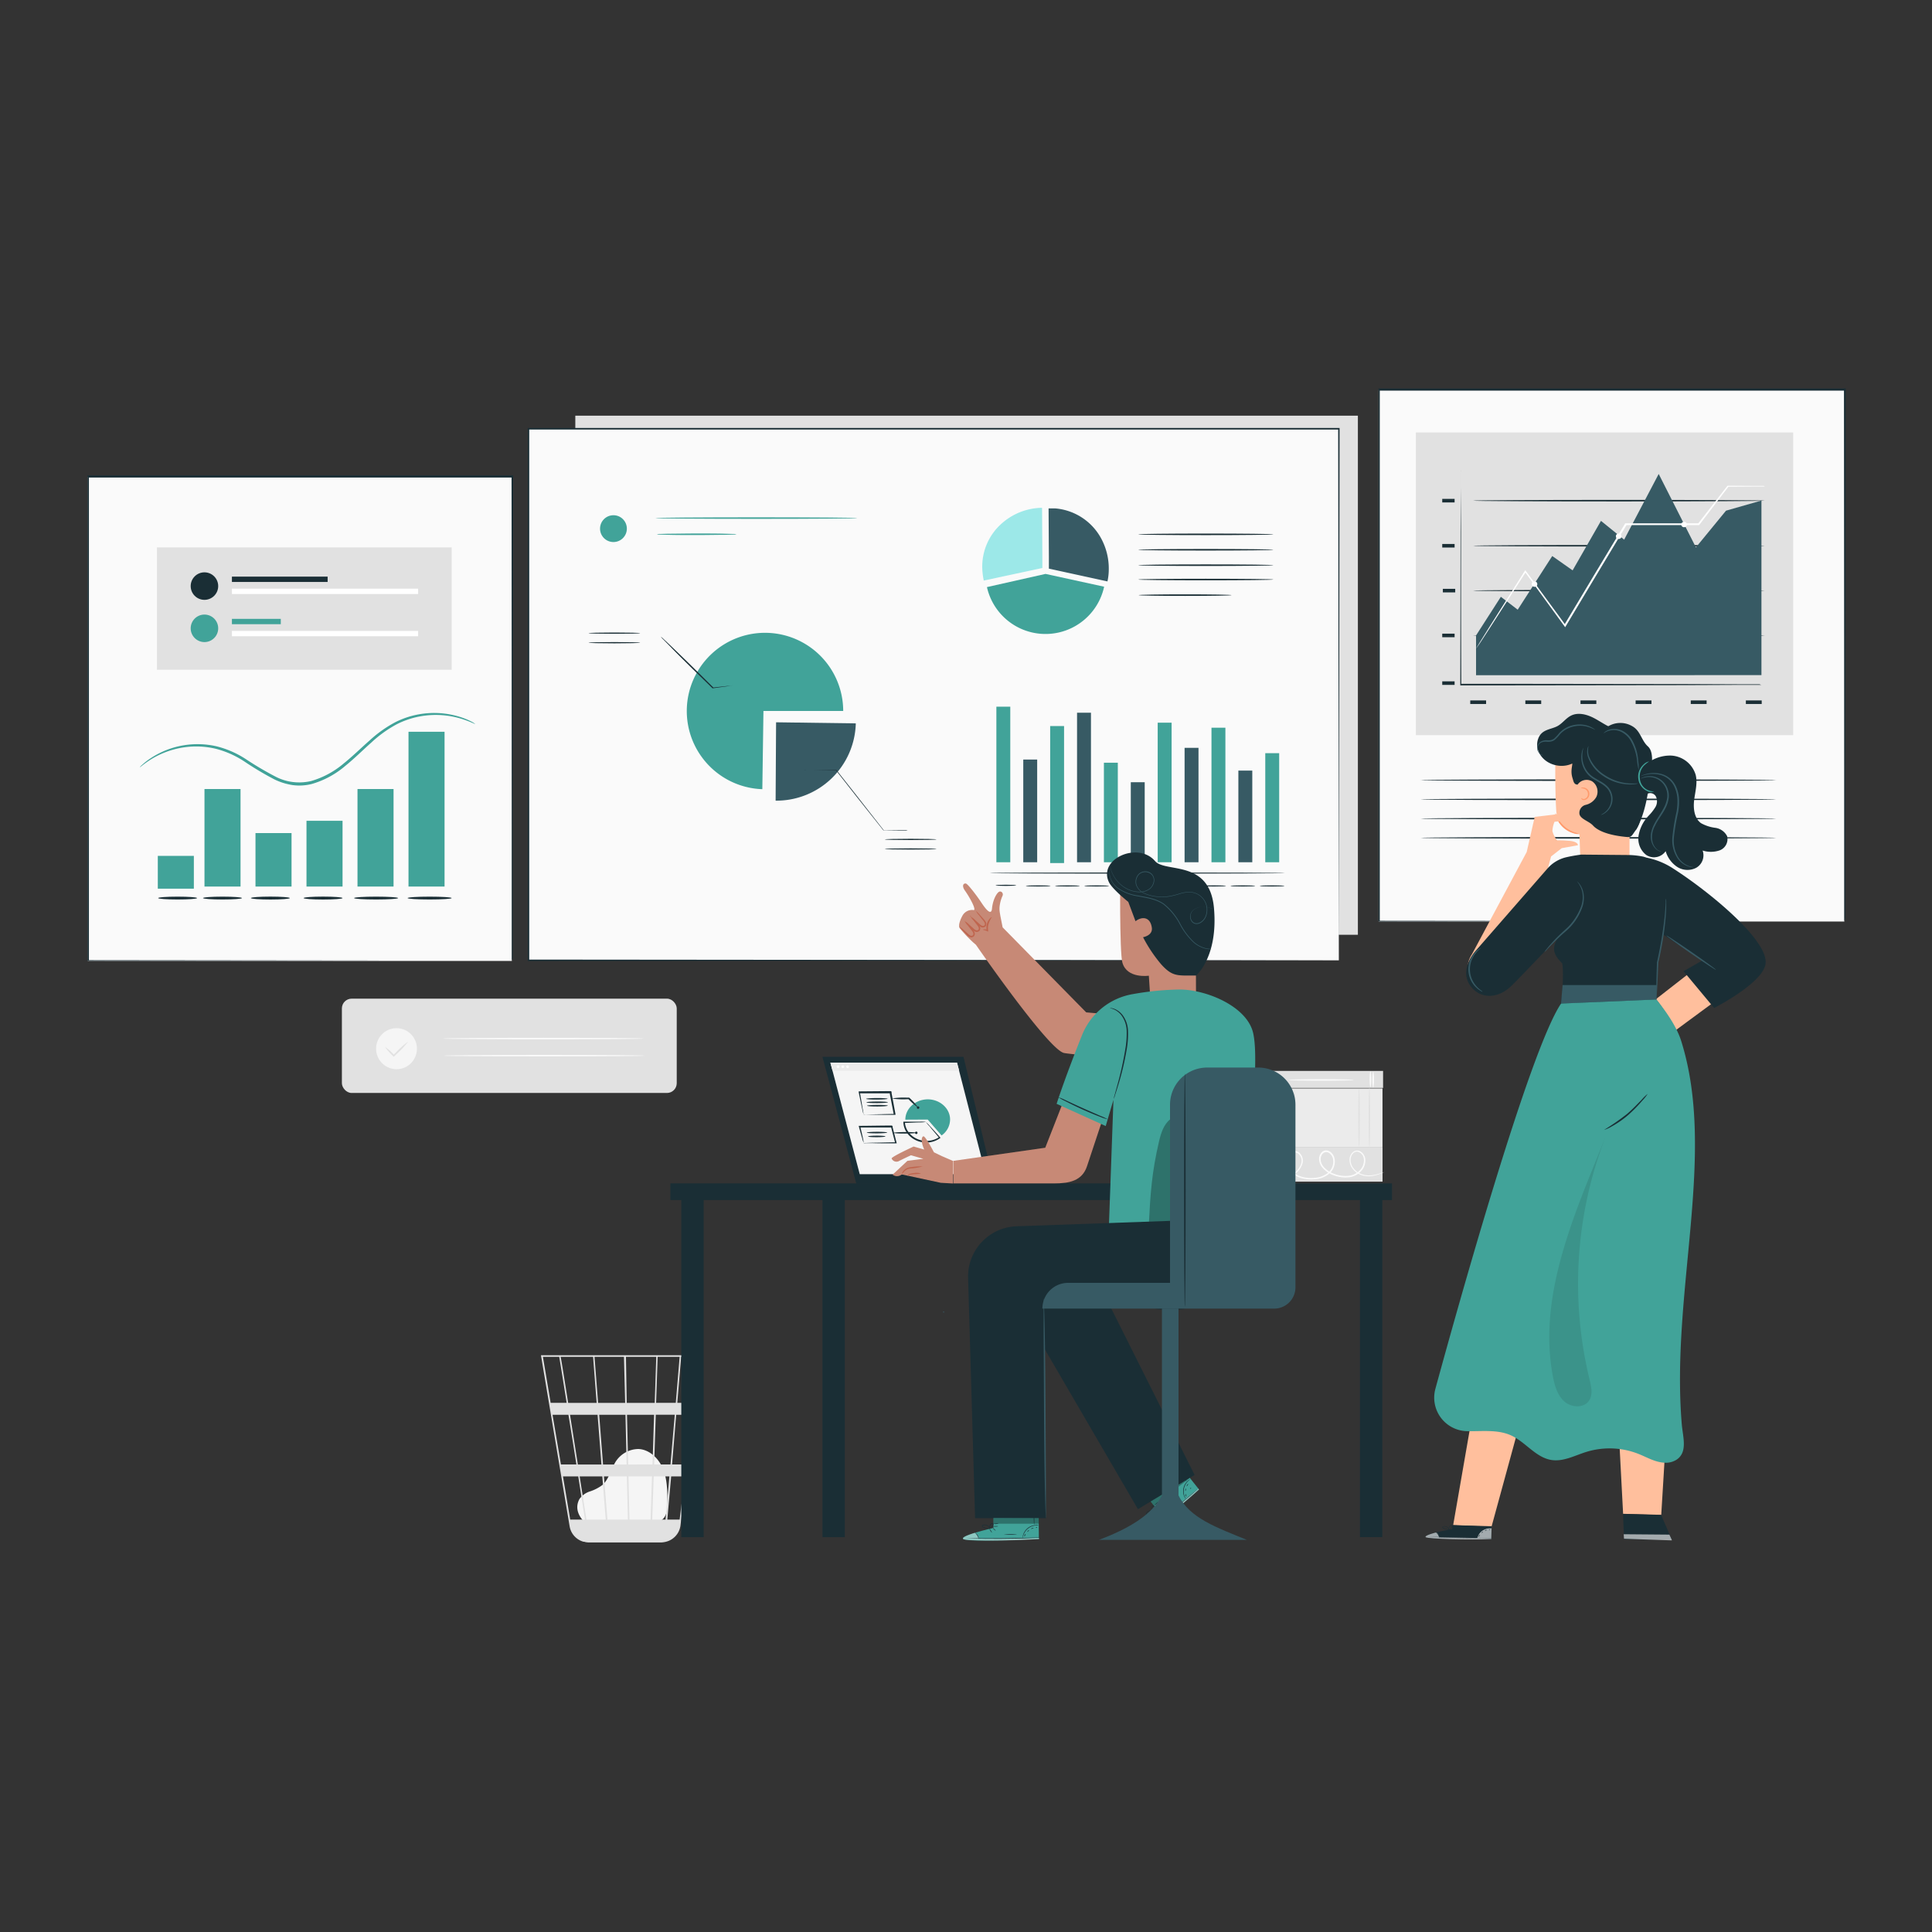 <svg xmlns="http://www.w3.org/2000/svg" viewBox="0 0 500 500"><rect x="0" y="0" width="500" height="500" fill="#333333" stroke="none"/><defs><style>.cls-1{fill:#e1e1e1;}.cls-2{fill:#fafafa;}.cls-3{fill:#ebebeb;}.cls-4{fill:#f5f5f5;}.cls-5{fill:#1a2e35;}.cls-6{fill:#375a64;}.cls-7{fill:#41a399;}.cls-8{fill:#9ce8e8;}.cls-13,.cls-9{fill:#fff;}.cls-10{fill:#ffbf9d;}.cls-11{fill:#ff9a6c;}.cls-12,.cls-13{opacity:0.6;}.cls-14{opacity:0.1;}.cls-15{fill:#c78976;}.cls-16{fill:#bf654e;}.cls-17{opacity:0.4;}.cls-18{opacity:0.3;}</style></defs><title>Monetize your existing clientele network</title><g id="Layer_7" data-name="Layer 7"><rect class="cls-1" x="339.24" y="262.86" width="4.41" height="32.99" transform="translate(62.09 620.8) rotate(-90)"/><ellipse class="cls-2" cx="329.44" cy="279.4" rx="0.21" ry="2.06"/><ellipse class="cls-2" cx="328.73" cy="279.31" rx="0.21" ry="2.06"/><ellipse class="cls-2" cx="355.39" cy="279.4" rx="0.21" ry="2.06"/><ellipse class="cls-2" cx="354.67" cy="279.31" rx="0.21" ry="2.06"/><ellipse class="cls-2" cx="341.92" cy="279.49" rx="8.44" ry="0.21"/><rect class="cls-1" x="336.89" y="284.91" width="8.81" height="32.99" transform="translate(39.9 642.7) rotate(-90)"/><path class="cls-2" d="M358.22,303.33l-.18.1-.55.25a9.56,9.56,0,0,1-2.24.64,5.83,5.83,0,0,1-3.63-.51,4.83,4.83,0,0,1-1.72-1.56,3.63,3.63,0,0,1-.6-2.54,2.67,2.67,0,0,1,.61-1.31,1.73,1.73,0,0,1,1.39-.63,2,2,0,0,1,1.4.75,2.73,2.73,0,0,1,.64,1.5,4,4,0,0,1-1.14,3.12,5,5,0,0,1-3.17,1.55,8.42,8.42,0,0,1-3.68-.46,6.79,6.79,0,0,1-3.21-2.16,3.54,3.54,0,0,1-.75-1.9,2.47,2.47,0,0,1,.7-2,1.61,1.61,0,0,1,1-.45,1.89,1.89,0,0,1,1.08.3,2.86,2.86,0,0,1,1.21,1.78,4.15,4.15,0,0,1-1.3,3.88,6.49,6.49,0,0,1-3.71,1.51,9.15,9.15,0,0,1-3.85-.38,5.32,5.32,0,0,1-2.93-2.28,3.9,3.9,0,0,1-.37-3.5,1.84,1.84,0,0,1,1.35-1.14,2.13,2.13,0,0,1,1.66.4,2.75,2.75,0,0,1,.79,3,5.13,5.13,0,0,1-1.66,2.34,7.49,7.49,0,0,1-4.52,1.76,7.3,7.3,0,0,1-5.45-2.2,5.4,5.4,0,0,1-.39-.46.75.75,0,0,1-.12-.17,8.39,8.39,0,0,0,2.45,1.87,7.18,7.18,0,0,0,3.5.73,7.28,7.28,0,0,0,4.34-1.75,4.85,4.85,0,0,0,1.55-2.21,2.43,2.43,0,0,0-.69-2.6,1.78,1.78,0,0,0-1.39-.33,1.48,1.48,0,0,0-1.08.94,3.54,3.54,0,0,0,.36,3.16,4.94,4.94,0,0,0,2.73,2.1,8.78,8.78,0,0,0,3.68.35,6.1,6.1,0,0,0,3.48-1.41,3.75,3.75,0,0,0,1.17-3.48,2.45,2.45,0,0,0-1-1.52,1.26,1.26,0,0,0-1.61.1,2.07,2.07,0,0,0-.58,1.65,3.13,3.13,0,0,0,.66,1.69,6.41,6.41,0,0,0,3,2,8.06,8.06,0,0,0,3.51.45,4.65,4.65,0,0,0,2.95-1.42,3.65,3.65,0,0,0,1.06-2.84,2.11,2.11,0,0,0-1.71-2,1.42,1.42,0,0,0-1.15.52,2.38,2.38,0,0,0-.55,1.16,3.36,3.36,0,0,0,.53,2.35,4.61,4.61,0,0,0,1.61,1.5,5.71,5.71,0,0,0,3.5.56,10.47,10.47,0,0,0,2.23-.56C358,303.43,358.21,303.32,358.22,303.33Z"/><rect class="cls-3" x="335.13" y="274.31" width="15.29" height="30.04" transform="translate(53.44 632.11) rotate(-90)"/><ellipse class="cls-1" cx="332.74" cy="289.61" rx="0.21" ry="7.4"/><ellipse class="cls-1" cx="335.02" cy="289.33" rx="0.21" ry="7.31"/><ellipse class="cls-1" cx="354.4" cy="289.23" rx="0.21" ry="7.69"/><ellipse class="cls-1" cx="351.72" cy="289.24" rx="0.21" ry="7.5"/><rect class="cls-1" x="148.89" y="107.58" width="202.53" height="134.34"/><path class="cls-4" d="M151.29,393.89c-.88-.76-2.85-3.15-1.33-5.94a5.29,5.29,0,0,1,2.81-2,11.4,11.4,0,0,0,3.08-1.59c1.67-1.42,2.13-3.78,3.24-5.67a7.09,7.09,0,0,1,6.15-3.69c2.87.13,5.27,2.48,6.35,5.15s1.12,5.64,1.15,8.53c0,1.6-.06,3.4-1.23,4.47s-2.71,1-4.17,1l-15.69-.48"/><path class="cls-1" d="M181.3,350.74H140l7.43,44.33A5,5,0,0,0,151,399l.14,0c.12,0,.24.07.37.09a5.17,5.17,0,0,0,.84.1v0l.2,0h18.39a5.17,5.17,0,0,0,1-.1,5,5,0,0,0,4.17-4.33l3.58-30.54.16-1.21h0l1.42-12.1ZM173.52,379h-4.23l.43-12.86h4.91ZM175,366.15h4.05L177.57,379h-3.64Zm-12.1,27.12-.26-11.18h6.1l-.37,11.18Zm-6.59-11.18h5.93l.26,11.18H157.2Zm.46,11.18h-5l-1.75-11.18h5.85Zm-.7-14.26-1-12.86h6.8l.3,12.86Zm6.5,0-.3-12.86h7L168.87,379Zm-.37-15.95L162,351.15h7.84l-.4,11.91Zm-.41,0h-7l-.93-11.91h7.62Zm-7.38,0h-7.37l-.73-4.6c-.77-4.82-1.06-6.63-1.22-7.31h8.4Zm.24,3.09,1,12.86h-6.1l-.62-3.95-1.41-8.92ZM149.17,379h-4L143,366.15h4.11C147.77,370.12,148.47,374.55,149.17,379Zm.48,3.09,1.75,11.18h-3.83l-1.87-11.18Zm19.15,11.18.37-11.18h4.07l-1,11.18Zm1-30.21.4-11.91h5.69l-1,11.91Zm-25.08-11.91c.16.86.92,5.55,1.93,11.91h-4.14l-2-11.91Zm31.17,42.12h-3.19l1-11.18h3.55Zm3.54-30.21h-4.15l1-11.91h4.53Z"/><rect class="cls-1" x="88.48" y="258.45" width="86.66" height="24.41" rx="2.53" ry="2.53"/><path class="cls-4" d="M106.74,274.72a5.26,5.26,0,0,1-7.42.82,5.32,5.32,0,0,1-.82-7.46,5.26,5.26,0,0,1,7.42-.82A5.32,5.32,0,0,1,106.74,274.72Z"/><path class="cls-1" d="M105.59,269.6a21.5,21.5,0,0,1-2.84,3.07l-.7.68-.14.14-.14-.14a14.92,14.92,0,0,1-2.12-2.41,14.93,14.93,0,0,1,2.4,2.13h-.28l.69-.68A21.53,21.53,0,0,1,105.59,269.6Z"/><ellipse class="cls-2" cx="140.63" cy="268.78" rx="25.98" ry="0.2"/><ellipse class="cls-2" cx="140.86" cy="273.2" rx="25.98" ry="0.2"/><rect class="cls-2" x="136.75" y="110.96" width="209.74" height="137.57"/><path class="cls-5" d="M346.49,248.53,346.32,111l.16.16-209.72,0h0l.2-.2c0,48.92,0,95.48,0,137.57l-.19-.19,209.74.19-209.74.19h-.19v-.19c0-42.09,0-88.65,0-137.57v-.2h.22l209.72,0h.16V111C346.55,194.86,346.49,247.2,346.49,248.53Z"/><path class="cls-6" d="M200.85,186.93l20.63.28a20.54,20.54,0,0,1-20.63,20h-.12Z"/><path class="cls-5" d="M235,214.86a2.06,2.06,0,0,1-.44,0l-1.26,0-4.61.05h-.06l0,0-6.81-8.57-5.49-7,.11.05-6.07-.06-1.7,0a3.29,3.29,0,0,1-.6,0,3.28,3.28,0,0,1,.6,0l1.7,0,6.07-.06h.06l0,.05,5.52,7,6.75,8.62-.1,0,4.61.05,1.26,0A2.08,2.08,0,0,1,235,214.86Z"/><ellipse class="cls-5" cx="235.68" cy="217.24" rx="6.67" ry="0.16"/><ellipse class="cls-5" cx="235.68" cy="219.71" rx="6.67" ry="0.16"/><path class="cls-7" d="M197.58,184l-.29,20.24A20.24,20.24,0,1,1,218.22,184Z"/><path class="cls-5" d="M189.53,177.37a1.33,1.33,0,0,1-.36.08l-1,.16-3.71.52h-.06l0,0-4.94-4.81c-2.37-2.33-4.51-4.45-6-6l-1.81-1.84a5.44,5.44,0,0,1-.63-.71,5.44,5.44,0,0,1,.72.62l1.88,1.77c1.58,1.51,3.74,3.6,6.11,5.93l4.9,4.85-.11,0,3.72-.41,1-.09A1.32,1.32,0,0,1,189.53,177.37Z"/><ellipse class="cls-5" cx="159" cy="163.86" rx="6.67" ry="0.16"/><ellipse class="cls-5" cx="159" cy="166.33" rx="6.67" ry="0.16"/><path class="cls-8" d="M269.76,144l-.08-12.58a16,16,0,0,0-10.37,4,14.87,14.87,0,0,0-5,13,17.82,17.82,0,0,0,.29,1.83v0h0L269.76,147Z"/><path class="cls-6" d="M285.38,140.14a14.92,14.92,0,0,0-12.23-8.56l-.48,0-.31,0-.91,0h-.08l.08,12.58,0,3,15.16,3.31h0a15,15,0,0,0,.34-3.26A16.32,16.32,0,0,0,285.38,140.14Z"/><path class="cls-7" d="M270.57,148.53l-15.15,3.41a15.53,15.53,0,0,0,30.33-.1l-15.16-3.31"/><ellipse class="cls-5" cx="312.06" cy="146.27" rx="17.5" ry="0.2"/><ellipse class="cls-5" cx="312.06" cy="142.28" rx="17.5" ry="0.2"/><ellipse class="cls-5" cx="312.06" cy="138.29" rx="17.5" ry="0.2"/><ellipse class="cls-5" cx="312.06" cy="149.98" rx="17.5" ry="0.2"/><ellipse class="cls-5" cx="306.7" cy="154.02" rx="12.02" ry="0.2"/><rect class="cls-7" x="257.86" y="182.89" width="3.6" height="40.26"/><rect class="cls-6" x="264.82" y="196.57" width="3.6" height="26.58"/><rect class="cls-7" x="271.78" y="187.9" width="3.6" height="35.46"/><rect class="cls-6" x="278.74" y="184.45" width="3.6" height="38.7"/><rect class="cls-7" x="285.69" y="197.39" width="3.6" height="25.76"/><rect class="cls-6" x="292.65" y="202.44" width="3.6" height="20.71"/><rect class="cls-7" x="299.61" y="187.03" width="3.6" height="36.12"/><rect class="cls-6" x="306.57" y="193.54" width="3.6" height="29.61"/><rect class="cls-7" x="313.53" y="188.33" width="3.6" height="34.82"/><rect class="cls-6" x="320.49" y="199.43" width="3.6" height="23.72"/><rect class="cls-7" x="327.45" y="194.92" width="3.6" height="28.23"/><ellipse class="cls-5" cx="294.34" cy="225.95" rx="38.19" ry="0.15"/><ellipse class="cls-5" cx="260.33" cy="229.12" rx="2.67" ry="0.15"/><ellipse class="cls-5" cx="268.68" cy="229.28" rx="3.2" ry="0.15"/><ellipse class="cls-5" cx="276.25" cy="229.28" rx="3.2" ry="0.15"/><ellipse class="cls-5" cx="283.81" cy="229.28" rx="3.2" ry="0.15"/><ellipse class="cls-5" cx="291.38" cy="229.28" rx="3.2" ry="0.15"/><ellipse class="cls-5" cx="298.95" cy="229.28" rx="3.2" ry="0.15"/><ellipse class="cls-5" cx="306.52" cy="229.28" rx="3.2" ry="0.15"/><ellipse class="cls-5" cx="314.09" cy="229.28" rx="3.2" ry="0.15"/><ellipse class="cls-5" cx="321.65" cy="229.28" rx="3.2" ry="0.15"/><ellipse class="cls-5" cx="329.22" cy="229.28" rx="3.2" ry="0.15"/><circle class="cls-7" cx="158.76" cy="136.81" r="3.47"/><ellipse class="cls-7" cx="195.75" cy="134.08" rx="26.13" ry="0.2"/><path class="cls-7" d="M190.6,138.27a3.13,3.13,0,0,1-.81.08l-2.21.06c-1.86,0-4.44.06-7.28.06s-5.42,0-7.28-.06l-2.21-.06a3.13,3.13,0,0,1-.81-.08,3.12,3.12,0,0,1,.81-.08l2.21-.06c1.86,0,4.44-.06,7.28-.06s5.42,0,7.28.06l2.21.06A3.12,3.12,0,0,1,190.6,138.27Z"/><rect class="cls-2" x="22.7" y="123.41" width="109.77" height="125.28"/><path class="cls-5" d="M132.48,248.69s0-.2,0-.6v-1.74l0-6.76c0-5.91,0-14.57,0-25.56,0-22-.05-53.26-.09-90.62l.18.18-109.76,0h0l.2-.2,0,125.28-.17-.17,79.62.09,22.26,0,5.87,0,2,0-2,0-5.83,0-22.22,0-79.73.09h-.17v-.17l0-125.28v-.2h.22l109.76,0h.18v.18c0,37.4-.07,68.74-.09,90.74,0,11,0,19.62,0,25.52,0,2.94,0,5.2,0,6.73v1.72C132.48,248.5,132.48,248.69,132.48,248.69Z"/><path class="cls-7" d="M123,187.38c0,.07-1.22-.61-3.53-1.34a22.69,22.69,0,0,0-10.12-.75,22.13,22.13,0,0,0-6.68,2.15,31.45,31.45,0,0,0-6.56,4.72c-2.15,1.9-4.29,4.06-6.75,6.05a23.29,23.29,0,0,1-8.62,4.67,13,13,0,0,1-5,.3,16.31,16.31,0,0,1-4.66-1.44,81.45,81.45,0,0,1-7.81-4.65,24.38,24.38,0,0,0-7.35-3.29,21.83,21.83,0,0,0-7-.54,22.51,22.51,0,0,0-9.65,3.14c-2.07,1.27-3,2.22-3.1,2.15a4.81,4.81,0,0,1,.7-.69,16.77,16.77,0,0,1,2.25-1.71,22,22,0,0,1,16.94-3,24.75,24.75,0,0,1,7.56,3.31,83.58,83.58,0,0,0,7.76,4.57,13.29,13.29,0,0,0,9.21,1.08,22.76,22.76,0,0,0,8.34-4.51c2.43-1.95,4.57-4.09,6.76-6a31.61,31.61,0,0,1,6.74-4.76,22.36,22.36,0,0,1,17.17-1.12,17.93,17.93,0,0,1,2.59,1.12A4.85,4.85,0,0,1,123,187.38Z"/><rect class="cls-7" x="52.92" y="204.2" width="9.33" height="25.24"/><rect class="cls-7" x="92.52" y="204.2" width="9.33" height="25.24"/><rect class="cls-7" x="105.72" y="189.38" width="9.33" height="40.06"/><rect class="cls-7" x="40.84" y="221.5" width="9.33" height="8.49"/><rect class="cls-7" x="66.12" y="215.6" width="9.33" height="13.84"/><rect class="cls-7" x="79.32" y="212.42" width="9.33" height="17.02"/><ellipse class="cls-5" cx="57.58" cy="232.42" rx="5.04" ry="0.37"/><ellipse class="cls-5" cx="45.97" cy="232.42" rx="5.04" ry="0.37"/><ellipse class="cls-5" cx="111.19" cy="232.42" rx="5.7" ry="0.37"/><ellipse class="cls-5" cx="97.33" cy="232.42" rx="5.7" ry="0.37"/><ellipse class="cls-5" cx="83.61" cy="232.42" rx="5.04" ry="0.38"/><ellipse class="cls-5" cx="69.97" cy="232.42" rx="5.04" ry="0.38"/><rect class="cls-1" x="40.62" y="141.67" width="76.27" height="31.67"/><circle class="cls-5" cx="52.91" cy="151.68" r="3.56"/><rect class="cls-5" x="60.02" y="149.23" width="24.77" height="1.38"/><rect class="cls-9" x="60.02" y="152.35" width="48.19" height="1.38"/><circle class="cls-7" cx="52.91" cy="162.61" r="3.56"/><rect class="cls-7" x="60.02" y="160.16" width="12.65" height="1.38"/><rect class="cls-9" x="60.02" y="163.28" width="48.19" height="1.38"/><rect class="cls-2" x="356.78" y="100.92" width="120.54" height="137.57"/><path class="cls-5" d="M477.32,238.49s0-.22,0-.65,0-1.07,0-1.91c0-1.69,0-4.18,0-7.42,0-6.49,0-16,0-28.07,0-24.12-.05-58.49-.09-99.52l.18.18-120.53,0h0l.2-.2c0,50.72,0,98,0,137.57l-.17-.17,87.44.09,24.44,0,6.44,0,2.22,0-2.18,0-6.41,0-24.4,0-87.55.09h-.17v-.17c0-39.55,0-86.85,0-137.57v-.2h.22l120.53,0h.18v.18c0,41.07-.07,75.48-.09,99.63,0,12.05,0,21.54,0,28,0,3.23,0,5.71,0,7.39v1.89C477.33,238.28,477.32,238.49,477.32,238.49Z"/><rect class="cls-1" x="366.42" y="111.92" width="97.65" height="78.34"/><rect class="cls-5" x="373.25" y="176.33" width="3.2" height="0.92"/><rect class="cls-5" x="380.5" y="181.27" width="4.1" height="0.92"/><rect class="cls-5" x="394.76" y="181.27" width="4.1" height="0.92"/><rect class="cls-5" x="409.03" y="181.27" width="4.1" height="0.92"/><rect class="cls-5" x="423.3" y="181.27" width="4.1" height="0.92"/><rect class="cls-5" x="437.57" y="181.27" width="4.1" height="0.92"/><rect class="cls-5" x="451.83" y="181.27" width="4.1" height="0.92"/><rect class="cls-5" x="373.25" y="163.99" width="3.2" height="0.92"/><rect class="cls-5" x="373.25" y="140.78" width="3.2" height="0.92"/><rect class="cls-5" x="373.25" y="129.11" width="3.2" height="0.92"/><rect class="cls-5" x="373.41" y="152.39" width="3.2" height="0.92"/><path class="cls-5" d="M455.82,177.25l-.34,0-1,0-3.88,0-14.26.06-47.05.06H377.92v-.2l.07-39.51.06-11.67,0-3.14,0-.81a1.55,1.55,0,0,1,0-.28,1.55,1.55,0,0,1,0,.28l0,.81,0,3.14.06,11.67c0,9.93,0,23.78.07,39.51l-.2-.2h11.15l47.05.06,14.26.06,3.88,0,1,0Z"/><ellipse class="cls-5" cx="418.97" cy="152.85" rx="37.75" ry="0.2"/><ellipse class="cls-5" cx="418.97" cy="141.24" rx="37.75" ry="0.2"/><ellipse class="cls-5" cx="418.97" cy="129.57" rx="37.75" ry="0.2"/><ellipse class="cls-5" cx="418.97" cy="164.46" rx="37.75" ry="0.2"/><path class="cls-6" d="M382,174.75v-10.3l6.42-10,4.36,3.34,8.94-13.89,5.27,3.71,7.34-12.81,6,4.86,8.94-17,9.63,19,7.79-9.5,9.17-2.62v45.18Z"/><path class="cls-9" d="M456.72,125.92l-.16,0-.48,0-1.86,0-7,.05.09,0-7.53,9.86,0,.06h-.08l-18.88,0,.17-.1L413,149.07l-7.79,13-.15.25-.17-.24L394.63,148h.27l-9.34,14.52-2.61,4-.7,1c-.16.23-.25.35-.25.35s.06-.13.21-.38l.65-1.07,2.53-4.06,9.22-14.6.13-.21.14.2,10.27,14h-.33l7.78-13,7.95-13.21.06-.1h.11l18.88,0-.13.06,7.61-9.8,0,0h.06l7,.05,1.86,0,.48,0Z"/><ellipse class="cls-9" cx="397.13" cy="151.17" rx="0.72" ry="0.7"/><ellipse class="cls-9" cx="418.91" cy="138.79" rx="0.72" ry="0.7"/><ellipse class="cls-9" cx="435.84" cy="135.75" rx="0.72" ry="0.7"/><path class="cls-5" d="M459.67,201.9c0,.11-20.61.2-46,.2s-46-.09-46-.2,20.6-.2,46-.2S459.67,201.79,459.67,201.9Z"/><path class="cls-5" d="M459.67,206.88c0,.11-20.61.2-46,.2s-46-.09-46-.2,20.6-.2,46-.2S459.67,206.77,459.67,206.88Z"/><path class="cls-5" d="M459.67,211.85c0,.11-20.61.2-46,.2s-46-.09-46-.2,20.6-.2,46-.2S459.67,211.74,459.67,211.85Z"/><path class="cls-5" d="M459.67,216.83c0,.11-20.61.2-46,.2s-46-.09-46-.2,20.6-.2,46-.2S459.67,216.72,459.67,216.83Z"/><path class="cls-5" d="M423.32,214.88c2.52-4.23,3.25-9.87,3.9-14.74.3-2.3.84-5.56-.77-7s-1.89-3.92-3.87-5.11a6.11,6.11,0,0,0-6.56.05"/><path class="cls-10" d="M416.34,229.86h0a6.79,6.79,0,0,1-7.31-6.51c-.14-3.7-.27-7.44-.27-7.44s-5.6-.53-6-6.07-.22-18.35-.22-18.35h0a19.33,19.33,0,0,1,19.53,1.26l-.35,19.52v10.5C421.68,226.28,419.85,229.59,416.34,229.86Z"/><path class="cls-5" d="M408.28,203.06a2.84,2.84,0,0,1,3.79-.83,3.22,3.22,0,0,1,1.07,4,4.25,4.25,0,0,1-2.72,2.06,2.13,2.13,0,0,0-1.67,2.29c.16,1.39,2.48,1.91,3.52,3.07,1.63,1.79,5.19,2.55,7.6,2.84s2.08.3,3.45-1.64a7.45,7.45,0,0,0,1.35-4.5l.25-12.27a17.56,17.56,0,0,0-.28-4.4,5.91,5.91,0,0,0-2.32-3.64c-1.35-.89-3.06-1-4.59-1.46-1.92-.62-3.55-1.9-5.35-2.81s-4-1.47-5.81-.56c-1.3.65-2.16,1.94-3.42,2.66-1.79,1-4.23.79-5.11,3.43a4.47,4.47,0,0,0,0,2.82c1.22,3.59,5.66,5,8.86,3.48.06.61-.54,2,.1,3.88.2.61.28,1.55,1.24,1.57"/><path class="cls-11" d="M409.27,206.52s.23.29.69.26a1.29,1.29,0,0,0,1-1.27,1.39,1.39,0,0,0-1-1.38c-.46-.17-.78-.08-.8-.15s.3-.25.88-.13a1.66,1.66,0,0,1,.87.5,1.61,1.61,0,0,1,.41,1.18,1.53,1.53,0,0,1-1.44,1.53.83.83,0,0,1-.62-.31C409.25,206.63,409.25,206.53,409.27,206.52Z"/><path class="cls-6" d="M415,189.8s.12-.21.46-.47a3.72,3.72,0,0,1,1.68-.65,4.85,4.85,0,0,1,2.65.4,6.08,6.08,0,0,1,2.45,2.19,12.43,12.43,0,0,1,1.72,5.62,14.44,14.44,0,0,1,.15,2.42,14.07,14.07,0,0,1-.43-2.38,13.4,13.4,0,0,0-1.78-5.43,5.92,5.92,0,0,0-2.27-2.07,4.45,4.45,0,0,0-4.64.38Z"/><path class="cls-6" d="M399.43,195.47s-.08,0-.21,0a1.59,1.59,0,0,1-.55-.25,2,2,0,0,1-.64-.72,1.84,1.84,0,0,1-.17-1.28,2.11,2.11,0,0,1,.9-1.29,3,3,0,0,1,1.75-.34,2.42,2.42,0,0,0,1.67-.42,12.15,12.15,0,0,0,1.36-1.46,6.92,6.92,0,0,1,3.45-2,7.35,7.35,0,0,1,3.25-.07,6.29,6.29,0,0,1,2,.79,2.38,2.38,0,0,1,.63.49,9.58,9.58,0,0,0-2.73-1,7.39,7.39,0,0,0-3.11.15,6.72,6.72,0,0,0-3.25,1.9,11.58,11.58,0,0,1-1.42,1.51,2.28,2.28,0,0,1-1,.43,4.61,4.61,0,0,1-1,.05,2.73,2.73,0,0,0-1.57.25,1.83,1.83,0,0,0-.8,1.08,1.79,1.79,0,0,0,.63,1.81A4.38,4.38,0,0,0,399.43,195.47Z"/><path class="cls-6" d="M414.27,210.9s.28-.14.73-.44a4.58,4.58,0,0,0,1.51-1.69,4.27,4.27,0,0,0-.75-4.92,8,8,0,0,0-1.73-1.27c-.65-.38-1.31-.73-1.91-1.14a6.45,6.45,0,0,1-1.54-1.45,6.7,6.7,0,0,1-1.3-3.28,6.08,6.08,0,0,1,.18-2.37,3.55,3.55,0,0,1,.22-.61c.06-.13.1-.2.11-.2a8.23,8.23,0,0,0-.23,3.13,6.64,6.64,0,0,0,1.31,3.09,6.21,6.21,0,0,0,1.46,1.35c.58.39,1.23.73,1.89,1.12a8.19,8.19,0,0,1,1.81,1.34,4.5,4.5,0,0,1,1.08,1.83,4.42,4.42,0,0,1-2,5.19A2,2,0,0,1,414.27,210.9Z"/><path class="cls-6" d="M423.88,202.77a2.51,2.51,0,0,1-.71.16,10.36,10.36,0,0,1-2,.06,12.35,12.35,0,0,1-6.19-2.13,9.79,9.79,0,0,1-4.06-5.11,4.22,4.22,0,0,1-.08-2,1.6,1.6,0,0,1,.28-.68,4.9,4.9,0,0,0,.08,2.61,10.06,10.06,0,0,0,4,4.85,13,13,0,0,0,6,2.18C422.84,202.88,423.87,202.68,423.88,202.77Z"/><path class="cls-5" d="M424.77,199a9.79,9.79,0,0,1,7.65-3.46,7,7,0,0,1,6.42,5c.53,2.11-.12,4.32-.39,6.48s0,4.69,1.75,6a10.2,10.2,0,0,0,3.71,1.22,4.06,4.06,0,0,1,3.08,2.19,3.12,3.12,0,0,1-1.91,3.63,7,7,0,0,1-4.44.06,3.72,3.72,0,0,1-1.64,4.45,4.91,4.91,0,0,1-4.93-.21,7.36,7.36,0,0,1-3-4.08,3.66,3.66,0,0,1-5,1,5.29,5.29,0,0,1-2-5.07,9.89,9.89,0,0,1,2.56-5.07,12.52,12.52,0,0,0,1.79-2.27,2.9,2.9,0,0,0,.11-2.77,1.68,1.68,0,0,0-2.47-.5"/><path class="cls-7" d="M428.1,204.79a1.91,1.91,0,0,1-1.67,0,4,4,0,0,1-2.42-3.16,4.13,4.13,0,0,1,.26-2.25,4.29,4.29,0,0,1,1.06-1.51,2.73,2.73,0,0,1,1.46-.81,13,13,0,0,0-1.26,1,4.11,4.11,0,0,0-1.13,3.49,3.54,3.54,0,0,0,3.68,3.24Z"/><path class="cls-11" d="M408.58,215.81a2.62,2.62,0,0,1-1.27-.13,6.83,6.83,0,0,1-4.49-4,2.62,2.62,0,0,1-.28-1.24,8,8,0,0,1,.54,1.12,7.84,7.84,0,0,0,4.32,3.81A8,8,0,0,1,408.58,215.81Z"/><path class="cls-6" d="M429.93,220.36s-.1,0-.27,0a2.7,2.7,0,0,1-.72-.32,4,4,0,0,1-1.58-2.4,4.92,4.92,0,0,1-.07-2,8.11,8.11,0,0,1,.73-2.18c.7-1.46,1.8-2.85,2.62-4.47a8,8,0,0,0,.82-2.47,4.78,4.78,0,0,0-3.08-5.14,5.1,5.1,0,0,0-2.75-.17c-.65.14-1,.32-1,.28s.07-.06.23-.15a3.89,3.89,0,0,1,.73-.29,4.92,4.92,0,0,1,5.95,3,5.07,5.07,0,0,1,.31,2.55,8.19,8.19,0,0,1-.85,2.6c-.85,1.67-2,3-2.65,4.45a5.93,5.93,0,0,0-.72,4,3.93,3.93,0,0,0,1.38,2.33A7.29,7.29,0,0,0,429.93,220.36Z"/><path class="cls-6" d="M438.3,224.42a1.12,1.12,0,0,1-.35,0,3.88,3.88,0,0,1-1-.18,5.57,5.57,0,0,1-2.89-2.25,8.56,8.56,0,0,1-1.25-5.29,54,54,0,0,1,1.07-6.57,15.34,15.34,0,0,0,.23-3.38,8.71,8.71,0,0,0-.71-3,5.53,5.53,0,0,0-3.89-3.25,8.1,8.1,0,0,0-3.57,0c-.84.19-1.28.37-1.29.34a1.13,1.13,0,0,1,.31-.16,6.87,6.87,0,0,1,.95-.33,7.81,7.81,0,0,1,3.67-.14,5.88,5.88,0,0,1,2.35,1.05,6,6,0,0,1,1.83,2.32,9,9,0,0,1,.77,3.16,15.4,15.4,0,0,1-.23,3.47,58.8,58.8,0,0,0-1.1,6.52,8.4,8.4,0,0,0,1.11,5.11,5.59,5.59,0,0,0,2.7,2.26A8.45,8.45,0,0,0,438.3,224.42Z"/><polygon class="cls-10" points="439.97 249.68 428.16 258.89 433.12 267.03 447.34 256.55 439.97 249.68"/><path class="cls-10" d="M408.37,218.72s.06-1-2.52-1.13a27,27,0,0,0-2.86-.1,6.57,6.57,0,0,1-1.23-2.39,7.17,7.17,0,0,1,.55-2.43l2.61-.24-.71-1.77-1.84.13-5.19.62-2.07,9.09-14.16,26.44a6.83,6.83,0,0,0,2.7,9.94h0c3.66,1.77,8.57-2,9.93-5.82l7.84-29.41,2.76-2.15,4-.72"/><path class="cls-10" d="M376.08,394.7l19.29-111h0l.12-.48v0h0c3.28-13,8.34-17.19,8.34-17.19l29.51,1.85c2.51,4.51,2.83,15.33,2.83,15.33.34,1.33-6.24,108.83-6.24,108.83l-9.87-.27-5.35-101.71L386,395.13Z"/><path class="cls-5" d="M375.85,395.7l0-1L386,395,386,398.3l-.63,0c-2.79.07-14.21.17-16.06-.41C367.2,397.27,375.85,395.7,375.85,395.7Z"/><g class="cls-12"><path class="cls-9" d="M382.29,398.12a3.25,3.25,0,0,1,1.35-2,3.6,3.6,0,0,1,2.38-.62l-.08,2.63Z"/></g><g class="cls-12"><path class="cls-9" d="M371.62,396.61s-3,.73-2.67,1.2,11.9.77,17,.49v-.21l-13.46-.25S372.21,396.64,371.62,396.61Z"/></g><path class="cls-5" d="M386.1,398.09h-.67l-1.84,0c-1.55,0-3.7,0-6.07-.06s-4.51-.16-6.06-.25l-1.83-.12-.5,0-.17,0h.17l.5,0,1.84.08c1.55.07,3.69.16,6.06.22s4.51.08,6.07.09h2.51Z"/><path class="cls-5" d="M372.48,398a3.67,3.67,0,0,0-.32-.82,3.94,3.94,0,0,0-.61-.67,1.34,1.34,0,0,1,.71.61A1.19,1.19,0,0,1,372.48,398Z"/><ellipse class="cls-5" cx="375.25" cy="396.26" rx="0.06" ry="0.47" transform="translate(-154.5 265.13) rotate(-32.66)"/><path class="cls-5" d="M376.33,396.28s-.18-.08-.35-.23-.29-.29-.27-.31.18.08.35.23S376.35,396.25,376.33,396.28Z"/><ellipse class="cls-5" cx="376.35" cy="395.39" rx="0.06" ry="0.53" transform="translate(-24.95 765.44) rotate(-89.09)"/><path class="cls-5" d="M377.07,394.78a1.59,1.59,0,0,1-1.2.05,49.26,49.26,0,0,0,1.2-.05Z"/><path class="cls-5" d="M375.18,395.83a2,2,0,0,1-.65,0,4,4,0,0,1-.69-.16,2,2,0,0,1-.39-.16.33.33,0,0,1-.16-.19.23.23,0,0,1,.11-.24,1.24,1.24,0,0,1,1.46.36,1,1,0,0,1,.2.41c0,.1,0,.16,0,.16a1.65,1.65,0,0,0-.28-.52,1.18,1.18,0,0,0-.54-.35,1.08,1.08,0,0,0-.78,0c-.11.07-.07.18,0,.25a2,2,0,0,0,.36.15,4.74,4.74,0,0,0,.66.18C374.94,395.8,375.18,395.81,375.18,395.83Z"/><path class="cls-5" d="M375,395.85a.56.56,0,0,1-.06-.42,1,1,0,0,1,.19-.44.66.66,0,0,1,.55-.29.24.24,0,0,1,.19.28.64.64,0,0,1-.12.27,1.87,1.87,0,0,1-.32.36,1,1,0,0,1-.38.23s.13-.1.32-.29a2.13,2.13,0,0,0,.28-.36c.09-.13.16-.35,0-.38a.59.59,0,0,0-.44.25,1,1,0,0,0-.2.39A2,2,0,0,0,375,395.85Z"/><path class="cls-5" d="M386,395.51s-.29,0-.75,0a3.42,3.42,0,0,0-1.65.58,3.06,3.06,0,0,0-1.06,1.31c-.17.4-.19.67-.21.67a.5.5,0,0,1,0-.19,2.33,2.33,0,0,1,.13-.5A2.92,2.92,0,0,1,383.5,396a3.28,3.28,0,0,1,1.72-.57,2.86,2.86,0,0,1,.56,0A.62.62,0,0,1,386,395.51Z"/><path class="cls-5" d="M381,397.18a8.92,8.92,0,0,1-3-.05s.66,0,1.48,0S381,397.14,381,397.18Z"/><path class="cls-5" d="M383,397.22s-.06.13-.13.27-.11.26-.15.26,0-.15,0-.31S383,397.2,383,397.22Z"/><path class="cls-5" d="M383.8,396.38s0,.12-.15.21-.21.16-.24.13,0-.12.15-.21S383.78,396.36,383.8,396.38Z"/><path class="cls-5" d="M384.88,396s-.14,0-.29.07-.26.12-.29.09.06-.15.25-.2S384.89,396,384.88,396Z"/><ellipse class="cls-5" cx="385.49" cy="395.9" rx="0.16" ry="0.06" transform="translate(-104.77 140.98) rotate(-18.29)"/><path class="cls-5" d="M425.43,221.84a19.45,19.45,0,0,1,7.81,3.08c9.33,6,24.94,18.84,23.64,24.77-1.1,5-13.27,11.17-13.27,11.17l-7.91-9.51,4.85-2.77-11.91-7.92Z"/><path class="cls-5" d="M430.75,241.1l-.39,1.42L429,249.07l-.34,9.61c7.08,9.11,7.18,16.79,7.18,16.79l-35.75,4.18c0-7.06,2.58-16,2.58-16,2.07-3.51,2-14,1.58-14.39-2.23-2.21-2.78-3.84-1-6.67,0,0-11.08,11.64-12.23,12.69-3.92,3.59-7.68,2.59-9.43,1-4.9-4.37.13-10,.13-10l18.67-21.4a9.3,9.3,0,0,1,4.85-3c2-.47,4-.71,4-.71l12.47.11a20.94,20.94,0,0,1,3.71.45,8.92,8.92,0,0,1,5.44,6.75C432,233.94,430.75,241.1,430.75,241.1Z"/><path class="cls-6" d="M431.14,232.52a5,5,0,0,1,.08,1c0,.67,0,1.64-.07,2.83a75.13,75.13,0,0,1-1.23,9.24c-.23,1.22-.48,2.39-.74,3.48v0c-.11,2.78-.22,5.18-.31,6.89l-.13,2a3,3,0,0,1-.09.72,3,3,0,0,1,0-.72v-2c0-1.71.08-4.11.17-6.89v0c.25-1.08.49-2.26.72-3.47.68-3.56,1.13-6.82,1.34-9.19.11-1.18.16-2.14.2-2.81A5.08,5.08,0,0,1,431.14,232.52Z"/><ellipse class="cls-6" cx="437.68" cy="246.57" rx="0.2" ry="7.8" transform="translate(-14.13 466.18) rotate(-55.32)"/><path class="cls-6" d="M408.15,228.13s.07,0,.18.14a3.7,3.7,0,0,1,.44.49,5.4,5.4,0,0,1,1,2.22,7.32,7.32,0,0,1-.2,3.58,14.6,14.6,0,0,1-2,3.9,14,14,0,0,1-1.47,1.73c-.52.53-1.08,1-1.56,1.41-1,.89-1.84,1.73-2.55,2.44s-1.26,1.31-1.65,1.72a3.93,3.93,0,0,1-.62.62,3.4,3.4,0,0,1,.5-.72c.35-.44.87-1.07,1.56-1.82s1.52-1.61,2.5-2.52c.49-.46,1-.9,1.53-1.41a14.22,14.22,0,0,0,1.43-1.69,15,15,0,0,0,2-3.77,7.29,7.29,0,0,0,.28-3.42A6.41,6.41,0,0,0,408.15,228.13Z"/><polygon class="cls-6" points="403.99 259.73 404.4 254.93 428.79 254.93 428.66 258.68 403.99 259.73"/><path class="cls-6" d="M383.19,245.39c0,.06-.62.46-1.35,1.41a6.5,6.5,0,0,0,.35,8.52c.81.89,1.5,1.23,1.46,1.3s-.19,0-.5-.21a5.55,5.55,0,0,1-1.17-.89,6.45,6.45,0,0,1-.36-8.9,5.55,5.55,0,0,1,1.1-1C383,245.45,383.17,245.37,383.19,245.39Z"/><polygon class="cls-5" points="429.91 392.08 432.68 398.51 420.3 398.37 420.04 391.81 429.91 392.08"/><path class="cls-5" d="M420.21,397.25a11.37,11.37,0,0,0,1.73.09c1.07,0,2.55,0,4.18,0l4.18-.09a13,13,0,0,0,1.73-.09,11.47,11.47,0,0,0-1.73-.08c-1.07,0-2.55,0-4.18,0l-4.18.08A13.14,13.14,0,0,0,420.21,397.25Z"/><ellipse class="cls-5" cx="425.51" cy="394.54" rx="0.2" ry="2.6" transform="translate(-21.17 24.14) rotate(-3.17)"/><polyline class="cls-13" points="432.66 398.65 420.29 398.23 420.21 397.06 432.04 397.16 432.66 398.51"/><path class="cls-7" d="M435.05,269.27c9.31,29.38-2.69,65,.19,99.29.28,3.36,1.65,7.39-1.5,9.3a5.14,5.14,0,0,1-2.84.69c-2.51-.08-4.61-1.39-6.86-2.28a20.37,20.37,0,0,0-13.49-.52c-3,.93-5.92,2.56-9,2.1-4.09-.62-6.73-4.66-10.49-6.37-3.52-1.6-7.59-1-11.45-1.1h-.12a8.68,8.68,0,0,1-8-11c5.62-20.58,24.26-87.45,32.51-99.66l24.67-1.05C430.93,261.43,433.85,265.53,435.05,269.27Z"/><path class="cls-5" d="M426.41,283.1a11,11,0,0,1-1.34,1.69,38.53,38.53,0,0,1-3.64,3.72,24.48,24.48,0,0,1-4.3,3,9.48,9.48,0,0,1-2,.91,61.06,61.06,0,0,0,6-4.17c1.52-1.32,2.77-2.66,3.7-3.61A11.56,11.56,0,0,1,426.41,283.1Z"/><g class="cls-14"><path d="M415.52,294.19a105.1,105.1,0,0,0-4.13,62.89c.44,1.8.89,3.84-.13,5.38-1.32,2-4.53,1.86-6.34.29s-2.54-4-3-6.38c-3.39-17.53,2.75-35.15,9.37-51.72"/></g><rect class="cls-5" x="228.86" y="304.09" width="46.75" height="2.27"/><polygon class="cls-5" points="221.62 306.37 212.85 273.51 249.35 273.51 257.29 306.37 221.62 306.37"/><polygon class="cls-4" points="255.1 303.88 222.5 303.88 214.91 275.03 247.68 275.03 255.1 303.88"/><path class="cls-3" d="M215.45,277.1h32.78l-.55-2.07H214.9Z"/><circle class="cls-2" cx="219.35" cy="276.06" r="0.36"/><circle class="cls-2" cx="218.12" cy="276.06" r="0.36"/><circle class="cls-2" cx="216.88" cy="276.06" r="0.36"/><path class="cls-7" d="M240.09,289.74l3.59,4.11a5.07,5.07,0,0,0,2.2-4.13c0-2.87-2.64-5.23-5.81-5.21s-5.78,2.39-5.77,5.26Z"/><path class="cls-5" d="M239.63,290.4a8.21,8.21,0,0,1,1,1c.64.69,1.56,1.69,2.65,2.92l.12.14-.15.12a6.21,6.21,0,0,1-6.05.59,5.92,5.92,0,0,1-2.49-2,5.11,5.11,0,0,1-.92-2.7v-.18H234c1.72,0,3.14,0,4.13,0a8.82,8.82,0,0,1,1.52.07,10.67,10.67,0,0,1-1.58.12c-1,0-2.39.1-4.06.14l.17-.18a4.83,4.83,0,0,0,.89,2.48,5.62,5.62,0,0,0,2.33,1.85,6,6,0,0,0,5.69-.5l0,.25c-1-1.22-1.9-2.24-2.5-3A10,10,0,0,1,239.63,290.4Z"/><circle class="cls-5" cx="237.61" cy="286.64" r="0.32" transform="translate(-1.11 0.92) rotate(-0.22)"/><path class="cls-5" d="M230.83,284.29a18.59,18.59,0,0,1,3.88-.22h.6l.06.06a15.29,15.29,0,0,1,2.24,2.51,15.29,15.29,0,0,1-2.53-2.22l.14.06h-.52A18.6,18.6,0,0,1,230.83,284.29Z"/><path class="cls-5" d="M223.49,288.4a12,12,0,0,1-.37-1.51c-.22-1-.53-2.45-.89-4.24l0-.2h.2l8.11-.07.2.17h0v.07l0,.1,0,.19.07.38.14.76.28,1.48.51,2.77,0,.22h-.22c-2.44,0-4.49,0-5.91-.06l-1.65,0a2.36,2.36,0,0,1-.56,0,3.71,3.71,0,0,1,.63,0l1.68-.06c1.43,0,3.44-.09,5.8-.11l-.18.22-.54-2.76-.28-1.48-.15-.76-.07-.38,0-.19,0-.1v-.07h0l.2.17h-8.11l.16-.2c.31,1.72.54,3.16.71,4.18A15.71,15.71,0,0,1,223.49,288.4Z"/><circle class="cls-5" cx="237.13" cy="293.18" r="0.32" transform="translate(-1.17 0.95) rotate(-0.23)"/><ellipse class="cls-5" cx="234.18" cy="293.19" rx="2.95" ry="0.2" transform="translate(-1.15 0.92) rotate(-0.23)"/><path class="cls-5" d="M223.52,295.76a6.83,6.83,0,0,1-.36-1.08c-.21-.72-.52-1.79-.88-3.12l-.05-.19h.2c2.21,0,5.15-.07,8.37-.08l.2.15h0v.05l0,.07,0,.14.07.28.14.55.28,1.08.52,2.05.06.24h-.25c-2.48,0-4.6,0-6.07-.06l-1.71,0a2.35,2.35,0,0,1-.58,0,3.67,3.67,0,0,1,.66-.05l1.75-.06c1.48,0,3.55-.09,6-.11l-.18.24-.54-2.05-.28-1.08-.14-.55-.07-.28,0-.14,0-.07v-.05h0l.2.15c-3.22,0-6.16,0-8.37,0l.15-.19c.31,1.28.55,2.34.71,3.08A9.39,9.39,0,0,1,223.52,295.76Z"/><ellipse class="cls-5" cx="226.91" cy="284.38" rx="2.78" ry="0.2" transform="translate(-1.12 0.9) rotate(-0.23)"/><ellipse class="cls-5" cx="226.99" cy="285.29" rx="2.79" ry="0.2" transform="translate(-1.12 0.9) rotate(-0.23)"/><ellipse class="cls-5" cx="227.06" cy="286.17" rx="2.69" ry="0.2" transform="translate(-1.13 0.9) rotate(-0.23)"/><ellipse class="cls-5" cx="226.94" cy="293.12" rx="2.65" ry="0.2" transform="translate(-1.15 0.9) rotate(-0.23)"/><ellipse class="cls-5" cx="226.88" cy="294.12" rx="2.26" ry="0.2" transform="translate(-1.16 0.9) rotate(-0.23)"/><polygon class="cls-5" points="173.5 306.26 173.5 310.57 176.32 310.57 176.32 397.82 182.11 397.82 182.11 310.57 212.85 310.57 212.85 397.82 218.64 397.82 218.64 310.57 351.96 310.57 351.96 397.8 357.75 397.8 357.75 310.57 360.26 310.57 360.26 306.26 173.5 306.26"/><ellipse class="cls-5" cx="302.83" cy="338.77" rx="3.77" ry="0.16"/><ellipse class="cls-6" cx="244.21" cy="339.56" rx="0.2" ry="0.1"/><path class="cls-15" d="M281.11,262l-21.63-22-.47-2.38c-.09-.44-.18-.92-.26-1.47a5.84,5.84,0,0,1,0-1.94,8.8,8.8,0,0,1,.67-2.3c.36-.64-.22-1.4-.82-1.14s-1.65,2-1.87,4.36-2.25-.78-3-1.91-3.26-4.53-3.79-4.57c-.77-.06-1,.77-.18,1.89s2.9,4.63,2.3,5h0a2.83,2.83,0,0,0-3,1.48c-.55,1-1.15,2.54-.66,3.22a39,39,0,0,0,3.45,3.65l.72.62s18.71,27.11,22.79,28c2.54.55,41.75,3.8,41.75,3.8l3-10.8Z"/><path class="cls-15" d="M248.25,239.81l2,1.92a2.38,2.38,0,0,0,.75.55.72.72,0,0,0,1-.94,2.38,2.38,0,0,0-.46-.71l-1.94-2.34"/><path class="cls-16" d="M249.59,238.29s.42.34,1,1l1,1.12a3.68,3.68,0,0,1,.55.75,1.06,1.06,0,0,1-.05,1.11,1,1,0,0,1-1.09.25,2.21,2.21,0,0,1-.78-.55l-1-1.07a4.7,4.7,0,0,1-.89-1.06,4.7,4.7,0,0,1,1.09.85l1.11,1a2,2,0,0,0,.65.45.6.6,0,0,0,.64-.13.68.68,0,0,0,0-.69,3.68,3.68,0,0,0-.48-.68l-.92-1.18A4.7,4.7,0,0,1,249.59,238.29Z"/><path class="cls-15" d="M249.67,238.41l2,1.92a2.38,2.38,0,0,0,.75.55.72.72,0,0,0,1-.94,2.38,2.38,0,0,0-.46-.71L251,236.89"/><path class="cls-16" d="M251,236.89s.42.34,1,1l1,1.12a3.68,3.68,0,0,1,.55.75,1.06,1.06,0,0,1-.05,1.11,1,1,0,0,1-1.09.25,2.21,2.21,0,0,1-.78-.55l-1-1.07a4.7,4.7,0,0,1-.89-1.06,4.7,4.7,0,0,1,1.09.85l1.11,1a2,2,0,0,0,.65.45.6.6,0,0,0,.64-.13.68.68,0,0,0,0-.69,3.68,3.68,0,0,0-.48-.68l-.92-1.18A4.7,4.7,0,0,1,251,236.89Z"/><path class="cls-15" d="M251.23,237.26l2,1.92a2.38,2.38,0,0,0,.75.55.72.72,0,0,0,1-.94,2.38,2.38,0,0,0-.46-.71l-1.94-2.34"/><path class="cls-16" d="M252.57,235.74s.42.34,1,1l1,1.12a3.68,3.68,0,0,1,.55.75,1.06,1.06,0,0,1-.05,1.11,1,1,0,0,1-1.09.25,2.21,2.21,0,0,1-.78-.55l-1-1.07a4.7,4.7,0,0,1-.89-1.06,4.7,4.7,0,0,1,1.09.85l1.11,1a2,2,0,0,0,.65.45.6.6,0,0,0,.64-.13.68.68,0,0,0,0-.69,3.69,3.69,0,0,0-.48-.68l-.92-1.18A4.7,4.7,0,0,1,252.57,235.74Z"/><path class="cls-16" d="M254.39,240.59c0-.06.5-.17,1.22.06l-.23.2a3.42,3.42,0,0,1-.05-1.37,3.5,3.5,0,0,1,.75-1.67c.31-.36.57-.5.6-.46a7.17,7.17,0,0,0-.95,2.2,4.1,4.1,0,0,0,0,1.24l0,.31-.27-.12C254.86,240.7,254.39,240.67,254.39,240.59Z"/><path class="cls-15" d="M309.44,229.06l.09,30.1-11.74.56-.47-7.21s-5.66.86-6.85-3.4c-.76-2.72-.57-23.75-.57-23.75Z"/><path class="cls-5" d="M287,228.32c.87,1.8,5,5.09,5,5.09l1.87,5c1.63-1.27,3.81-1.2,4.22,1.66.3,2.06-2.27,2.48-2.27,2.48a37.41,37.41,0,0,0,4.68,7c2.35,2.62,3.67,2.88,6.23,2.92h2.82s5.76-4.81,4.62-17.49-12.54-9-15.26-12.15C294.49,217.7,284.09,222.32,287,228.32Z"/><path class="cls-6" d="M313.54,245.61a4,4,0,0,1-1.39-.06,7.25,7.25,0,0,1-3.36-1.73,18.27,18.27,0,0,1-3.4-4.5,16.19,16.19,0,0,0-4.31-5.28c-2-1.37-4.44-1.64-6.5-2.07a12.27,12.27,0,0,1-5.25-2,5.64,5.64,0,0,1-2.1-3.12,3.23,3.23,0,0,1-.06-1.39,4.76,4.76,0,0,0,.12,1.38,5.65,5.65,0,0,0,2.11,3,12.28,12.28,0,0,0,5.21,1.94c2.06.41,4.48.68,6.57,2.08a16.18,16.18,0,0,1,4.35,5.33,18.46,18.46,0,0,0,3.35,4.49,7.31,7.31,0,0,0,3.3,1.75,5.75,5.75,0,0,0,1,.12Z"/><path class="cls-6" d="M314.2,235.3l-.61-.18a9.14,9.14,0,0,0-1.77-.39,4,4,0,0,0-2.72.61,2.23,2.23,0,0,0-.95,1.43,2,2,0,0,0,.55,1.8,1.52,1.52,0,0,0,.95.38,2,2,0,0,0,1-.29,3.21,3.21,0,0,0,1.42-1.81,4.49,4.49,0,0,0-3.79-5.89,7.88,7.88,0,0,0-2.92.38,20.57,20.57,0,0,1-3,.73,12.28,12.28,0,0,1-3.2,0,10.58,10.58,0,0,1-3.09-.86A3.73,3.73,0,0,1,294,229a2.91,2.91,0,0,1,.72-2.84,2.51,2.51,0,0,1,2.76-.41,2.1,2.1,0,0,1,1,1,2.3,2.3,0,0,1,.22,1.35,3.07,3.07,0,0,1-1.37,2.15,4.41,4.41,0,0,1-2.32.65,6.84,6.84,0,0,1-2.2-.34,7.88,7.88,0,0,1-3.23-2,8.27,8.27,0,0,1-1.65-2.35,8.37,8.37,0,0,1-.58-1.72c-.07-.41-.1-.63-.1-.63s.05.21.13.62a8.83,8.83,0,0,0,.61,1.7,8.3,8.3,0,0,0,1.66,2.32,7.81,7.81,0,0,0,3.2,1.95,6.74,6.74,0,0,0,2.16.32,4.29,4.29,0,0,0,2.25-.63,2.93,2.93,0,0,0,1.3-2.06,2,2,0,0,0-1.16-2.16,2.36,2.36,0,0,0-2.59.38,2.76,2.76,0,0,0-.67,2.69,3.58,3.58,0,0,0,2,2.13,10.44,10.44,0,0,0,3,.84,12.14,12.14,0,0,0,3.16,0,20.52,20.52,0,0,0,3-.72,8,8,0,0,1,3-.38,4.64,4.64,0,0,1,3.9,6.09,3.34,3.34,0,0,1-1.48,1.88,2.12,2.12,0,0,1-1.11.3,1.63,1.63,0,0,1-1-.41,2.09,2.09,0,0,1-.57-1.9,2.33,2.33,0,0,1,1-1.48,4,4,0,0,1,2.78-.6,8.66,8.66,0,0,1,1.77.42Z"/><path class="cls-7" d="M299.28,390.48l-3.84-4.92,9.17-7.24,5.69,7.14-.54.49c-2.42,2.14-12.46,10.71-14.55,11.53C292.88,398.39,299.28,390.48,299.28,390.48Z"/><g class="cls-17"><path class="cls-9" d="M296.26,394.48s-2.11,2.95-1.41,3.13,11.16-8.1,15.46-12.15l-.18-.19L298,395S296.81,394.08,296.26,394.48Z"/></g><path class="cls-5" d="M310.27,385.14l-.14.14-.43.39-1.61,1.39c-1.37,1.16-3.28,2.75-5.43,4.45s-4.13,3.2-5.57,4.26L295.37,397l-.47.33-.17.11.15-.13.46-.35,1.69-1.28c1.43-1.08,3.4-2.59,5.55-4.29s4.07-3.27,5.45-4.41l1.64-1.35.45-.36Z"/><path class="cls-5" d="M298.12,395.16a3.09,3.09,0,0,0-2-.74,1.89,1.89,0,0,1,2,.74Z"/><ellipse class="cls-5" cx="299.2" cy="391.45" rx="0.07" ry="0.58" transform="translate(-169.05 544.77) rotate(-70.74)"/><ellipse class="cls-5" cx="299.68" cy="390.63" rx="0.07" ry="0.49" transform="translate(-109 665.19) rotate(-86.4)"/><ellipse class="cls-5" cx="299.48" cy="389.81" rx="0.61" ry="0.07" transform="matrix(0.78, -0.63, 0.63, 0.78, -178.53, 275.15)"/><path class="cls-5" d="M299.64,388.69a1.72,1.72,0,0,1-1,.94s.24-.21.51-.47S299.6,388.67,299.64,388.69Z"/><path class="cls-5" d="M298.8,391.09a2.16,2.16,0,0,1-.59.46,4.4,4.4,0,0,1-.74.36,2.2,2.2,0,0,1-.48.14.41.41,0,0,1-.29-.07.3.3,0,0,1-.1-.31,1.38,1.38,0,0,1,1.59-.74,1.35,1.35,0,0,1,.5.24c.1.08.15.14.14.15a2.12,2.12,0,0,0-.67-.29,1.36,1.36,0,0,0-.76.07,1.16,1.16,0,0,0-.66.6c0,.14.08.22.24.2a2.25,2.25,0,0,0,.44-.12,5.18,5.18,0,0,0,.73-.32C298.56,391.25,298.78,391.07,298.8,391.09Z"/><path class="cls-5" d="M298.67,391.24s-.21-.07-.39-.36a1.23,1.23,0,0,1-.18-.56.75.75,0,0,1,.25-.69.3.3,0,0,1,.4.13.82.82,0,0,1,.11.34,2.28,2.28,0,0,1,0,.58,1.08,1.08,0,0,1-.15.51s0-.2,0-.51a2.62,2.62,0,0,0,0-.55c0-.19-.14-.46-.31-.37a.67.67,0,0,0-.19.56,1.24,1.24,0,0,0,.14.51A2.73,2.73,0,0,0,298.67,391.24Z"/><path class="cls-5" d="M308.1,382.78s-.28.18-.66.56a3.66,3.66,0,0,0-.89,3.81c.17.5.37.78.34.79s-.06-.06-.15-.18a3.08,3.08,0,0,1-.29-.57,3.55,3.55,0,0,1,.91-3.92,3.07,3.07,0,0,1,.51-.39A.67.67,0,0,1,308.1,382.78Z"/><ellipse class="cls-5" cx="305.65" cy="381.58" rx="0.07" ry="2.4" transform="translate(-172.13 277.89) rotate(-39.06)"/><path class="cls-5" d="M305.07,388a9.6,9.6,0,0,1-2.66,2.14s.61-.47,1.34-1.06S305,388,305.07,388Z"/><path class="cls-5" d="M306.86,386.6s.05.17.1.35.11.33.08.36-.16-.11-.21-.32S306.82,386.59,306.86,386.6Z"/><ellipse class="cls-5" cx="306.84" cy="385.53" rx="0.31" ry="0.07" transform="translate(-109.9 648.43) rotate(-83.73)"/><path class="cls-5" d="M307.54,384.07s-.1.13-.2.29-.14.3-.18.3-.06-.19.06-.38S307.52,384,307.54,384.07Z"/><ellipse class="cls-5" cx="307.99" cy="383.5" rx="0.19" ry="0.07" transform="matrix(0.51, -0.86, 0.86, 0.51, -178.74, 454.45)"/><g class="cls-18"><polygon points="307.89 382.54 298.62 389.63 297.76 388.51 307.51 381.9 307.89 382.54"/></g><path class="cls-7" d="M257.1,395.42l0-6.24,11.69,0,.07,9.13-.72,0c-3.22.19-16.41.74-18.57.1C247.17,397.69,257.1,395.42,257.1,395.42Z"/><g class="cls-17"><path class="cls-9" d="M252.25,396.7s-3.48,1-3,1.59,13.78.51,19.67,0l0-.26-15.57.2S252.93,396.73,252.25,396.7Z"/></g><path class="cls-5" d="M269,398l-.2,0-.58,0-2.12.1c-1.79.07-4.27.14-7,.15s-5.22,0-7-.08l-2.12-.08-.58,0-.2,0H250l2.13,0c1.79,0,4.27.05,7,0s5.22-.07,7-.11l2.13-.06H269Z"/><path class="cls-5" d="M253.29,398.38a3.09,3.09,0,0,0-1.13-1.82,1.89,1.89,0,0,1,1.13,1.82Z"/><ellipse class="cls-5" cx="256.42" cy="396.13" rx="0.07" ry="0.58" transform="translate(-173.18 200.9) rotate(-32.64)"/><ellipse class="cls-5" cx="257.31" cy="395.79" rx="0.07" ry="0.49" transform="translate(-209.38 324.71) rotate(-48.31)"/><ellipse class="cls-5" cx="257.66" cy="395.02" rx="0.61" ry="0.07" transform="translate(-6.08 4.04) rotate(-0.89)"/><path class="cls-5" d="M258.47,394.23a1.72,1.72,0,0,1-1.38.11,52.18,52.18,0,0,0,1.38-.11Z"/><path class="cls-5" d="M256.33,395.6a2.17,2.17,0,0,1-.75,0,4.4,4.4,0,0,1-.8-.17,2.19,2.19,0,0,1-.46-.19.41.41,0,0,1-.19-.23.3.3,0,0,1,.11-.3,1.38,1.38,0,0,1,1.71.4,1.34,1.34,0,0,1,.25.5.42.42,0,0,1,0,.2,2.12,2.12,0,0,0-.34-.64,1.35,1.35,0,0,0-.64-.41,1.17,1.17,0,0,0-.89.06c-.12.09-.07.23.06.31a2.24,2.24,0,0,0,.42.18,5.18,5.18,0,0,0,.77.2C256,395.58,256.33,395.58,256.33,395.6Z"/><path class="cls-5" d="M256.14,395.64a.74.74,0,0,1-.09-.52,1.23,1.23,0,0,1,.2-.55.75.75,0,0,1,.62-.39.3.3,0,0,1,.23.35.82.82,0,0,1-.13.34,2.27,2.27,0,0,1-.35.46,1.08,1.08,0,0,1-.43.31s.15-.14.36-.37a2.62,2.62,0,0,0,.31-.45c.1-.16.17-.44,0-.48s-.38.17-.49.32a1.23,1.23,0,0,0-.21.49A2.74,2.74,0,0,0,256.14,395.64Z"/><path class="cls-5" d="M268.79,394.8s-.33,0-.86,0a3.66,3.66,0,0,0-3.05,2.45c-.18.5-.19.84-.22.84a.68.68,0,0,1,0-.24,3.08,3.08,0,0,1,.12-.63,3.55,3.55,0,0,1,3.14-2.52,3.07,3.07,0,0,1,.64,0A.68.68,0,0,1,268.79,394.8Z"/><ellipse class="cls-5" cx="267.6" cy="392.34" rx="0.07" ry="2.4" transform="translate(-6.61 4.59) rotate(-0.97)"/><path class="cls-5" d="M263.16,397.05a9.6,9.6,0,0,1-3.42,0s.77,0,1.71,0S263.16,397,263.16,397.05Z"/><path class="cls-5" d="M265.45,397s-.06.16-.14.34-.12.33-.16.33-.06-.18,0-.39S265.43,397,265.45,397Z"/><ellipse class="cls-5" cx="266.09" cy="396.19" rx="0.31" ry="0.07" transform="translate(-203.2 309.37) rotate(-45.63)"/><path class="cls-5" d="M267.54,395.47s-.16,0-.33.1-.29.15-.33.13.07-.19.28-.26S267.56,395.43,267.54,395.47Z"/><ellipse class="cls-5" cx="268.25" cy="395.3" rx="0.19" ry="0.07" transform="translate(-125.93 125.41) rotate(-21.44)"/><g class="cls-18"><polygon points="268.88 394.33 257.09 394.34 257.1 392.93 268.83 392.86 268.88 394.33"/></g><path class="cls-15" d="M286,287.71l-4.68,14.1c-1.26,3.81-4.59,4.46-8.6,4.46h-26v-5.84l23.79-3.4,5.67-14.48Z"/><path class="cls-15" d="M243.77,299.21l-2.07-1s-2.23-4.3-2.74-4.13-.66,1.44.23,3.42l-2.74-.78s-6,2.75-5.69,3.12a1.37,1.37,0,0,0,2,.58c1.3-.66,3-1.44,3-1.44l3.21.92-4.13.52L231,304a1.9,1.9,0,0,0,2.38-.06l10.1,2.17,3.16.18v-5.84Z"/><path class="cls-16" d="M233.37,303.91s.23-.27.59-.67a3.07,3.07,0,0,1,.73-.57,3,3,0,0,1,1.09-.28,15.09,15.09,0,0,0,3-.52,15,15,0,0,0-3.07.2,3,3,0,0,0-1.2.35,2.82,2.82,0,0,0-.76.67A1.8,1.8,0,0,0,233.37,303.91Z"/><path class="cls-16" d="M235,304.32s.07-.21.35-.27.75-.11,1.23-.16a10,10,0,0,0,1.78-.18,3.56,3.56,0,0,0-1.81-.13,5.4,5.4,0,0,0-1.27.26.51.51,0,0,0-.31.32C234.9,304.26,234.93,304.32,235,304.32Z"/><path class="cls-7" d="M288.16,284.64l-2,6.78-12.71-5.75c.46-1.42,2.56-7.75,6.58-17.78a17.26,17.26,0,0,1,13.17-10.62,75.35,75.35,0,0,1,12.17-1.19c7.13.08,17.62,4.53,19,11.52,1.08,5.33,0,14.75,0,26.19l-.93,21.86L287,316.87Z"/><g class="cls-18"><path d="M324.4,288.71c-4.44.91-9,0-13.53-.28-2.75-.16-5.79-.46-8,1.23-1.72,1.34-2.41,3.59-2.91,5.71-1.89,8.09-2.24,13.52-2.66,21.82l22,1.33Z"/></g><path class="cls-5" d="M287.22,260.91s.37.05,1,.29a5.07,5.07,0,0,1,2.1,1.7,7.09,7.09,0,0,1,1.26,3.81,23.94,23.94,0,0,1-.38,5,83.89,83.89,0,0,1-2,9l-.74,2.69a6.37,6.37,0,0,0-.23,1,6.32,6.32,0,0,0,.35-1c.21-.63.5-1.53.84-2.66a69.61,69.61,0,0,0,2.14-9,23.1,23.1,0,0,0,.36-5.08,7.18,7.18,0,0,0-1.37-3.92,5,5,0,0,0-2.24-1.68,3.65,3.65,0,0,0-.75-.17A.84.84,0,0,0,287.22,260.91Z"/><path class="cls-5" d="M273.84,283.93a12.29,12.29,0,0,0,1.79,1c1.13.59,2.71,1.37,4.48,2.17s3.4,1.47,4.59,1.92a12.31,12.31,0,0,0,2,.66,14.52,14.52,0,0,0-1.87-.87c-1.17-.51-2.78-1.21-4.55-2s-3.36-1.54-4.51-2.08A14.54,14.54,0,0,0,273.84,283.93Z"/><path class="cls-5" d="M268,318.53A13,13,0,0,0,262.71,336l31.79,54.57,14.66-8.86L284.47,332.4l17.89-11.68"/><path class="cls-5" d="M306.72,315.82l-43.63,1.54a13,13,0,0,0-12.55,13.21l1.81,62.32,18.35,0-.61-58.92,36.64-1Z"/><path class="cls-6" d="M270.09,336.06a3.07,3.07,0,0,1,.05.58l.07,1.65c.05,1.44.11,3.52.16,6.08.11,5.14.18,12.24.22,20.08l.1,20.08,0,6.09c0,.69,0,1.24,0,1.65a3.07,3.07,0,0,1,0,.58,3.07,3.07,0,0,1-.05-.58l-.07-1.65c-.05-1.44-.11-3.52-.16-6.08-.11-5.14-.18-12.24-.22-20.08l-.1-20.08,0-6.09c0-.69,0-1.24,0-1.66A3.07,3.07,0,0,1,270.09,336.06Z"/><path class="cls-6" d="M325.62,276.28h-13.2a9.62,9.62,0,0,0-9.62,9.62V332H276.43a6.66,6.66,0,0,0-6.66,6.66H330v0a5.5,5.5,0,0,0,5.26-5.49V285.9A9.62,9.62,0,0,0,325.62,276.28Z"/><ellipse class="cls-5" cx="306.64" cy="308.02" rx="0.2" ry="30.23"/><path class="cls-6" d="M305,387V338.64h-4.29V387c-2.62,5.16-8.78,8.66-16.28,11.52h38.26C314.89,395.32,307.87,392.9,305,387Z"/></g></svg>